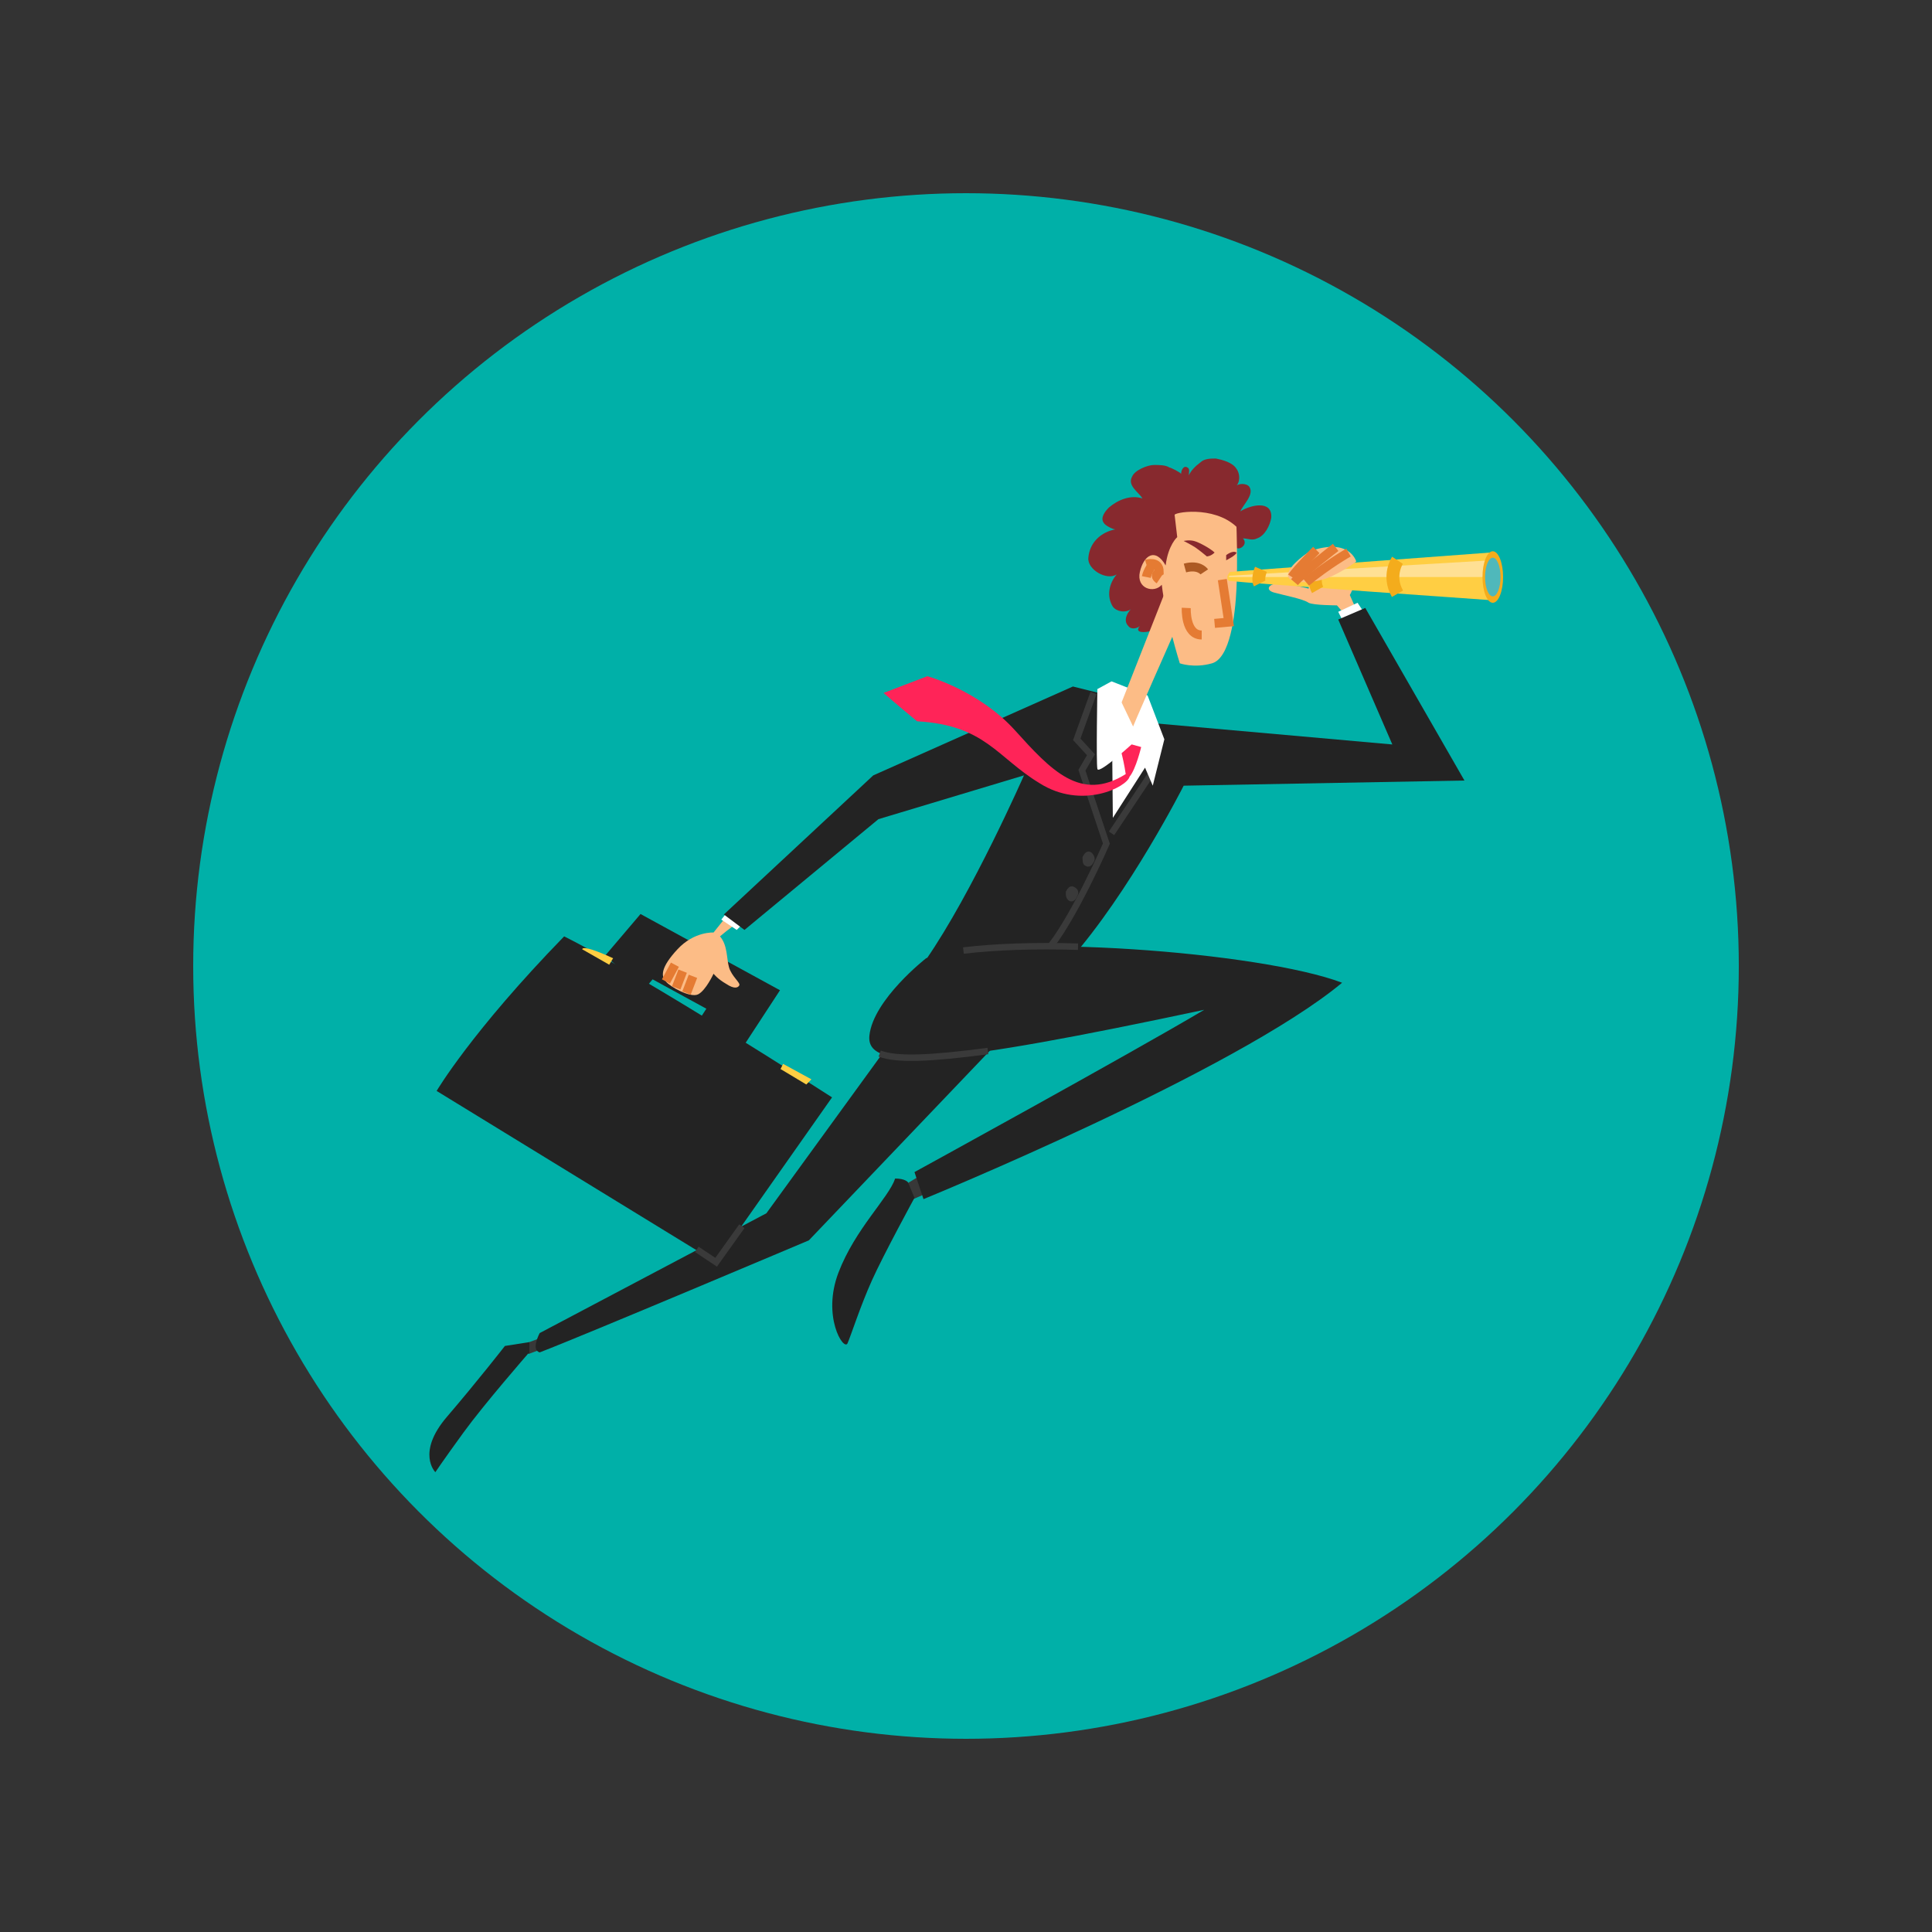 <?xml version="1.0" encoding="utf-8"?>
<!-- Generator: Adobe Illustrator 23.0.3, SVG Export Plug-In . SVG Version: 6.00 Build 0)  -->
<svg version="1.1" id="Layer_1" xmlns="http://www.w3.org/2000/svg" xmlns:xlink="http://www.w3.org/1999/xlink" x="0px" y="0px"
	 viewBox="0 0 150 150" style="enable-background:new 0 0 150 150;" xml:space="preserve">
<rect x="0" y="0" width="150" height="150" fill="#333333" stroke="none"/>
<style type="text/css">
	.st0{fill:#00B0A8;}
	.st1{fill:#15467C;}
	.st2{fill:#E05D5D;}
	.st3{fill:#FADBD7;}
	.st4{fill:#808BC5;}
	.st5{fill:#A2DDF4;}
	.st6{fill:#0076A9;}
	.st7{fill:none;stroke:#232323;stroke-width:4;stroke-miterlimit:10;}
	.st8{fill:#FCBC86;}
	.st9{fill:#FFFFFF;}
	.st10{fill:#232323;}
	.st11{fill:none;stroke:#3A3A3A;stroke-width:0.5;stroke-miterlimit:10;}
	.st12{fill:#87292E;}
	.st13{fill:none;stroke:#E57B33;stroke-width:0.7;stroke-miterlimit:10;}
	.st14{fill:none;stroke:#AD5A23;stroke-width:0.7;stroke-miterlimit:10;}
	.st15{fill:#FF2458;}
	.st16{fill:#383838;}
	.st17{fill:#FFCE43;}
	.st18{fill:#FFE094;}
	.st19{fill:#F4AC1C;}
	.st20{fill:#4FB8BB;}
	.st21{fill:none;stroke:#F4AC1C;stroke-miterlimit:10;}
</style>
<circle class="st0" cx="75" cy="75" r="60"/>
<g>
	<circle class="st1" cx="7.9" cy="-15" r="10"/>
	<circle class="st2" cx="31.2" cy="-15" r="10"/>
	<circle class="st3" cx="54.6" cy="-15" r="10"/>
	<circle class="st0" cx="78" cy="-15" r="10"/>
	<circle class="st4" cx="101.4" cy="-15" r="10"/>
	<circle class="st5" cx="124.8" cy="-15" r="10"/>
	<circle class="st6" cx="148.1" cy="-15" r="10"/>
</g>
<g>
	<g>
		<polyline class="st7" points="48.5,75.5 50.2,73.5 57.7,77.6 56,80.2 		"/>
		<path class="st8" d="M56.2,71.4l-0.8,1c0,0-1.5-0.1-2.8,1.3c-1.3,1.4-1.3,2.1-0.9,2.5c0.3,0.4,1.9,1.3,2.5,1s1.2-1.6,1.2-1.6
			s0.3,0.4,1,0.8c0.6,0.4,0.9,0.3,1,0.1c0.1-0.2-0.6-0.7-0.8-1.4c-0.2-0.7-0.1-1.7-0.7-2.4c0.7-0.6,1.3-1,1.3-1L56.2,71.4z"/>
		<polygon class="st9" points="56.4,70.9 56,71.4 57.2,72.2 57.7,71.7 		"/>
		<path class="st8" d="M105.2,47.1l-0.4-0.9c0,0,0.5-0.9,0.5-1.5s-3.6,0.3-3.6,0.3l-0.1,0.7c0,0-1.5-0.4-2.3-0.4s-1.1,0.5-0.4,0.7
			s2.3,0.5,2.7,0.8c0.4,0.2,2.2,0.2,2.2,0.2l0.6,0.7L105.2,47.1z"/>
		<polygon class="st9" points="106,47.7 105.4,46.8 103.9,47.5 104.4,48.5 		"/>
		<path class="st10" d="M89,56.1l19.1,1.7l-4.2-9.7l2.1-0.9l7.7,13.4L91.9,61c0,0-4.2,8.3-8.9,13.6c-6.1-0.6-6.9-1.2-11.1-0.1
			c3.6-5.2,7.6-14.3,7.6-14.3l-11.3,3.4l-10.4,8.6L56.2,71l11.6-10.8l15.5-6.9l2.8,0.7L89,56.1z"/>
		<line class="st11" x1="89.3" y1="60.2" x2="86.3" y2="64.7"/>
		<path class="st11" d="M84.9,53.8l-1.3,3.6l1.1,1.2L84,59.8l1.9,5.7c0,0-2.7,6.2-4.7,8.4"/>
		<polygon class="st9" points="86.3,52.9 89.1,54 90.4,57.4 89.5,61 88.9,59.6 86.4,63.5 		"/>
		<path class="st12" d="M95.6,42.2c0.2,0.3,0.5,0.5,0.8,0.3s0.3-0.5,0.1-0.7c0.4,0,0.7,0.2,1.1,0c0.6-0.2,1-1,1.1-1.6
			c0.1-1.4-1.6-1-2.4-0.5c0.2-0.5,1.1-1.3,0.7-1.9c-0.2-0.3-0.9-0.3-1.1,0c0.4-0.3,0.4-1,0.1-1.4c-0.3-0.5-1.1-0.7-1.6-0.8
			c-0.4,0-0.9,0-1.2,0.3c-0.4,0.3-0.7,0.6-0.9,1c0-0.2,0.1-0.5-0.1-0.6c-0.3-0.2-0.5,0.2-0.5,0.5c0-0.1-0.8-0.5-0.9-0.5
			c-0.3-0.2-0.8-0.2-1.2-0.2c-0.5,0-1.5,0.4-1.7,0.9c-0.4,0.7,0.5,1.2,0.8,1.7c-0.9-0.3-1.9,0.1-2.6,0.7c-0.3,0.3-0.7,0.8-0.4,1.2
			c0.1,0.2,0.7,0.5,0.9,0.5c-1.1,0.2-2,1-2.1,2.2c-0.1,0.9,1.4,1.8,2.2,1.3c-0.6,0.7-0.8,1.7-0.3,2.5c0.3,0.4,1,0.5,1.4,0.2
			c-0.3,0.3-0.6,0.9-0.2,1.3c0.2,0.3,0.7,0.2,0.9,0c-0.5,0.6,0.5,0.5,0.8,0.4c0,0.4,0.2,0.6,0.6,0.4c0.6-0.2,1-1.1,1.1-1.7
			c0.1-0.7,0.1-1.5,0.1-2.2c0.1-0.7,0.3-1.2,1.1-1.2c0.7,0,1.2,0,1.4-0.8c0.1-0.3-0.2-1.2,0.1-1.3c0.4-0.3,1.4,0.6,1.4,0
			C95.3,41.9,95.4,42.3,95.6,42.2z"/>
		<path class="st8" d="M90.4,46.1l-3.7,9.4c0,0,1,1.8,1,1.6c0-0.2,3.6-8.3,3.6-8.3L90.4,46.1z"/>
		<path class="st8" d="M96,40.9c0,0,0.1,2.7,0,4.8c-0.1,2.1-0.5,5.4-1.9,5.8s-2.5,0-2.5,0s-1.1-3.5-1.4-6.1c-0.6,0.7-2,0.3-1.7-1
			s1.2-1.9,2-0.5c0.2-1.6,0.9-2.2,0.9-2.2L91.2,40C91,39.8,94.2,39.2,96,40.9z"/>
		<polyline class="st13" points="94.9,45 95.4,48.3 94.3,48.4 		"/>
		<path class="st13" d="M92.1,47.2c0,0-0.1,2.1,1.2,2.1"/>
		<path class="st14" d="M93.5,44.4c0,0-0.4-0.6-1.5-0.3"/>
		<path class="st12" d="M93.7,43.2c0,0,0.3,0,0.6-0.3c-0.3-0.3-1.2-0.8-1.6-0.9s-0.8,0-0.8,0s0.6,0.3,0.9,0.5
			C93.1,42.7,93.7,43.2,93.7,43.2z"/>
		<path class="st15" d="M88.6,58c0,0-0.4,1.7-0.9,2.3c-0.2,0.8-3.7,2.6-7,0.5c-3.3-2-4.2-4.5-9.5-4.8c-1.7-1.4-2.6-2.2-2.6-2.2
			l3.4-1.3c0,0,4,1.1,6.8,4.2s5.1,5.6,8.6,3.4c-0.2-1.4-0.6-2.6-0.6-2.6L88.6,58z"/>
		<path class="st9" d="M86.3,52.9l2.1,4.4c0,0-3.1,2.9-3.2,2.4s0-6.2,0-6.2L86.3,52.9z"/>
		<polygon class="st16" points="71.6,92.8 70.9,93.1 70.4,91.9 71.4,91.3 		"/>
		<path class="st10" d="M71,93c0,0-2.4,4.4-3.3,6.4s-1.6,4.2-1.9,4.9c-0.3,0.6-2-2.1-0.7-5.5c1.3-3.4,3.9-5.8,4.4-7.3
			c0.8,0,1,0.3,1,0.3L71,93z"/>
		<path class="st16" d="M41.9,103.9l-0.8,0.3c0,0-0.3,0.5,0,0.9c0.8-0.3,0.8-0.3,0.8-0.3V103.9z"/>
		<path class="st10" d="M68.8,81.4l-9.3,12.8l-17.6,9.3c0,0-0.7,1.3,0,1.5c3.4-1.3,20.9-8.7,20.9-8.7l14.7-15.4L68.8,81.4z"/>
		<path class="st10" d="M71.9,74.4c0,0-4.1,3.2-4.4,6s5.8,2.3,26-2C87.6,81.9,71,91,71,91l0.7,2.1c0,0,24.2-9.9,32.5-16.8
			C97.9,73.9,77.9,72.4,71.9,74.4z"/>
		<path class="st11" d="M68.3,81.8c1.3,0.5,3.9,0.4,8.4-0.2"/>
		<path class="st11" d="M83.7,73.5c-3.3-0.1-6.4,0-8.9,0.3"/>
		<path class="st17" d="M95.5,44.4c0,0-0.4,0.4-0.1,0.7c1.8,0.2,20.4,1.5,20.4,1.5l-0.1-3.7L95.5,44.4z"/>
		<path class="st18" d="M95.4,44.8h19.9l0.5-1.3l-20.3,1.2C95.4,44.7,95.4,44.8,95.4,44.8z"/>
		<ellipse class="st19" cx="115.9" cy="44.8" rx="0.8" ry="2"/>
		<ellipse class="st20" cx="115.9" cy="44.8" rx="0.6" ry="1.5"/>
		<path class="st10" d="M41,105.1c0,0-3.4,3.9-5,6.1c-1.6,2.2-2.2,3.1-2.2,3.1s-1.5-1.5,0.9-4.3s4.5-5.5,4.5-5.5l1.9-0.3v0.9H41z"/>
		<path class="st10" d="M64.6,85.2c0,0-14.4-9.3-20.8-12.5c-7.2,7.4-9.9,12-9.9,12L55.6,98L64.6,85.2z"/>
		<polyline class="st11" points="54.1,97 55.6,98 57.6,95.2 		"/>
		<path class="st12" d="M95.2,43.1c0,0,0.5-0.4,0.8-0.2c0,0.2-0.8,0.6-0.8,0.6V43.1z"/>
		<path class="st21" d="M108.5,43.5c0,0-0.8,1.2,0,2.6"/>
		<path class="st21" d="M102.3,44c0,0-0.4,1.1,0,1.8"/>
		<path class="st8" d="M101.7,42.8c0,0-1.6,1-1.7,1.8s1.9,0.7,3,0.3c1.1-0.4,2.3-1.3,2.3-1.3S104.8,41.7,101.7,42.8z"/>
		<path class="st21" d="M97.9,44.2c0,0-0.3,0.7-0.1,1.1"/>
		<path class="st11" d="M84.7,66.8c-0.1,0.2-0.2,0.3-0.3,0.2c-0.1,0-0.1-0.2-0.1-0.4c0.1-0.2,0.2-0.3,0.3-0.2
			C84.7,66.5,84.8,66.7,84.7,66.8z"/>
		<path class="st11" d="M83.4,69.5c-0.1,0.2-0.2,0.3-0.3,0.2S83,69.5,83,69.3c0.1-0.2,0.2-0.3,0.3-0.2
			C83.5,69.2,83.5,69.3,83.4,69.5z"/>
		<path class="st13" d="M104.7,42.9c0,0-1.6,0.9-3.3,2.3"/>
		<path class="st13" d="M103.7,42.5c0,0-2.6,2-3.2,2.7"/>
		<path class="st13" d="M102.2,42.7c0,0-1.5,1.5-1.9,2.1"/>
		<line class="st13" x1="52.4" y1="74.9" x2="51.7" y2="76.2"/>
		<line class="st13" x1="53" y1="75.4" x2="52.5" y2="76.7"/>
		<line class="st13" x1="53.8" y1="75.8" x2="53.3" y2="77.1"/>
	</g>
	<path class="st13" d="M89,43.8c0,0,1-0.3,1,0.6c-0.3,0.2-0.3,0.4,0,0.6"/>
	<path class="st13" d="M89.5,43.8c0,0-0.4,0.5-0.5,1"/>
	<polygon class="st17" points="60.8,82.6 60.6,83 62.6,84.2 63,83.8 	"/>
	<path class="st17" d="M47.6,74.4l-0.3,0.5l-2.1-1.2C45.3,73.3,47.6,74.4,47.6,74.4z"/>
</g>
</svg>

